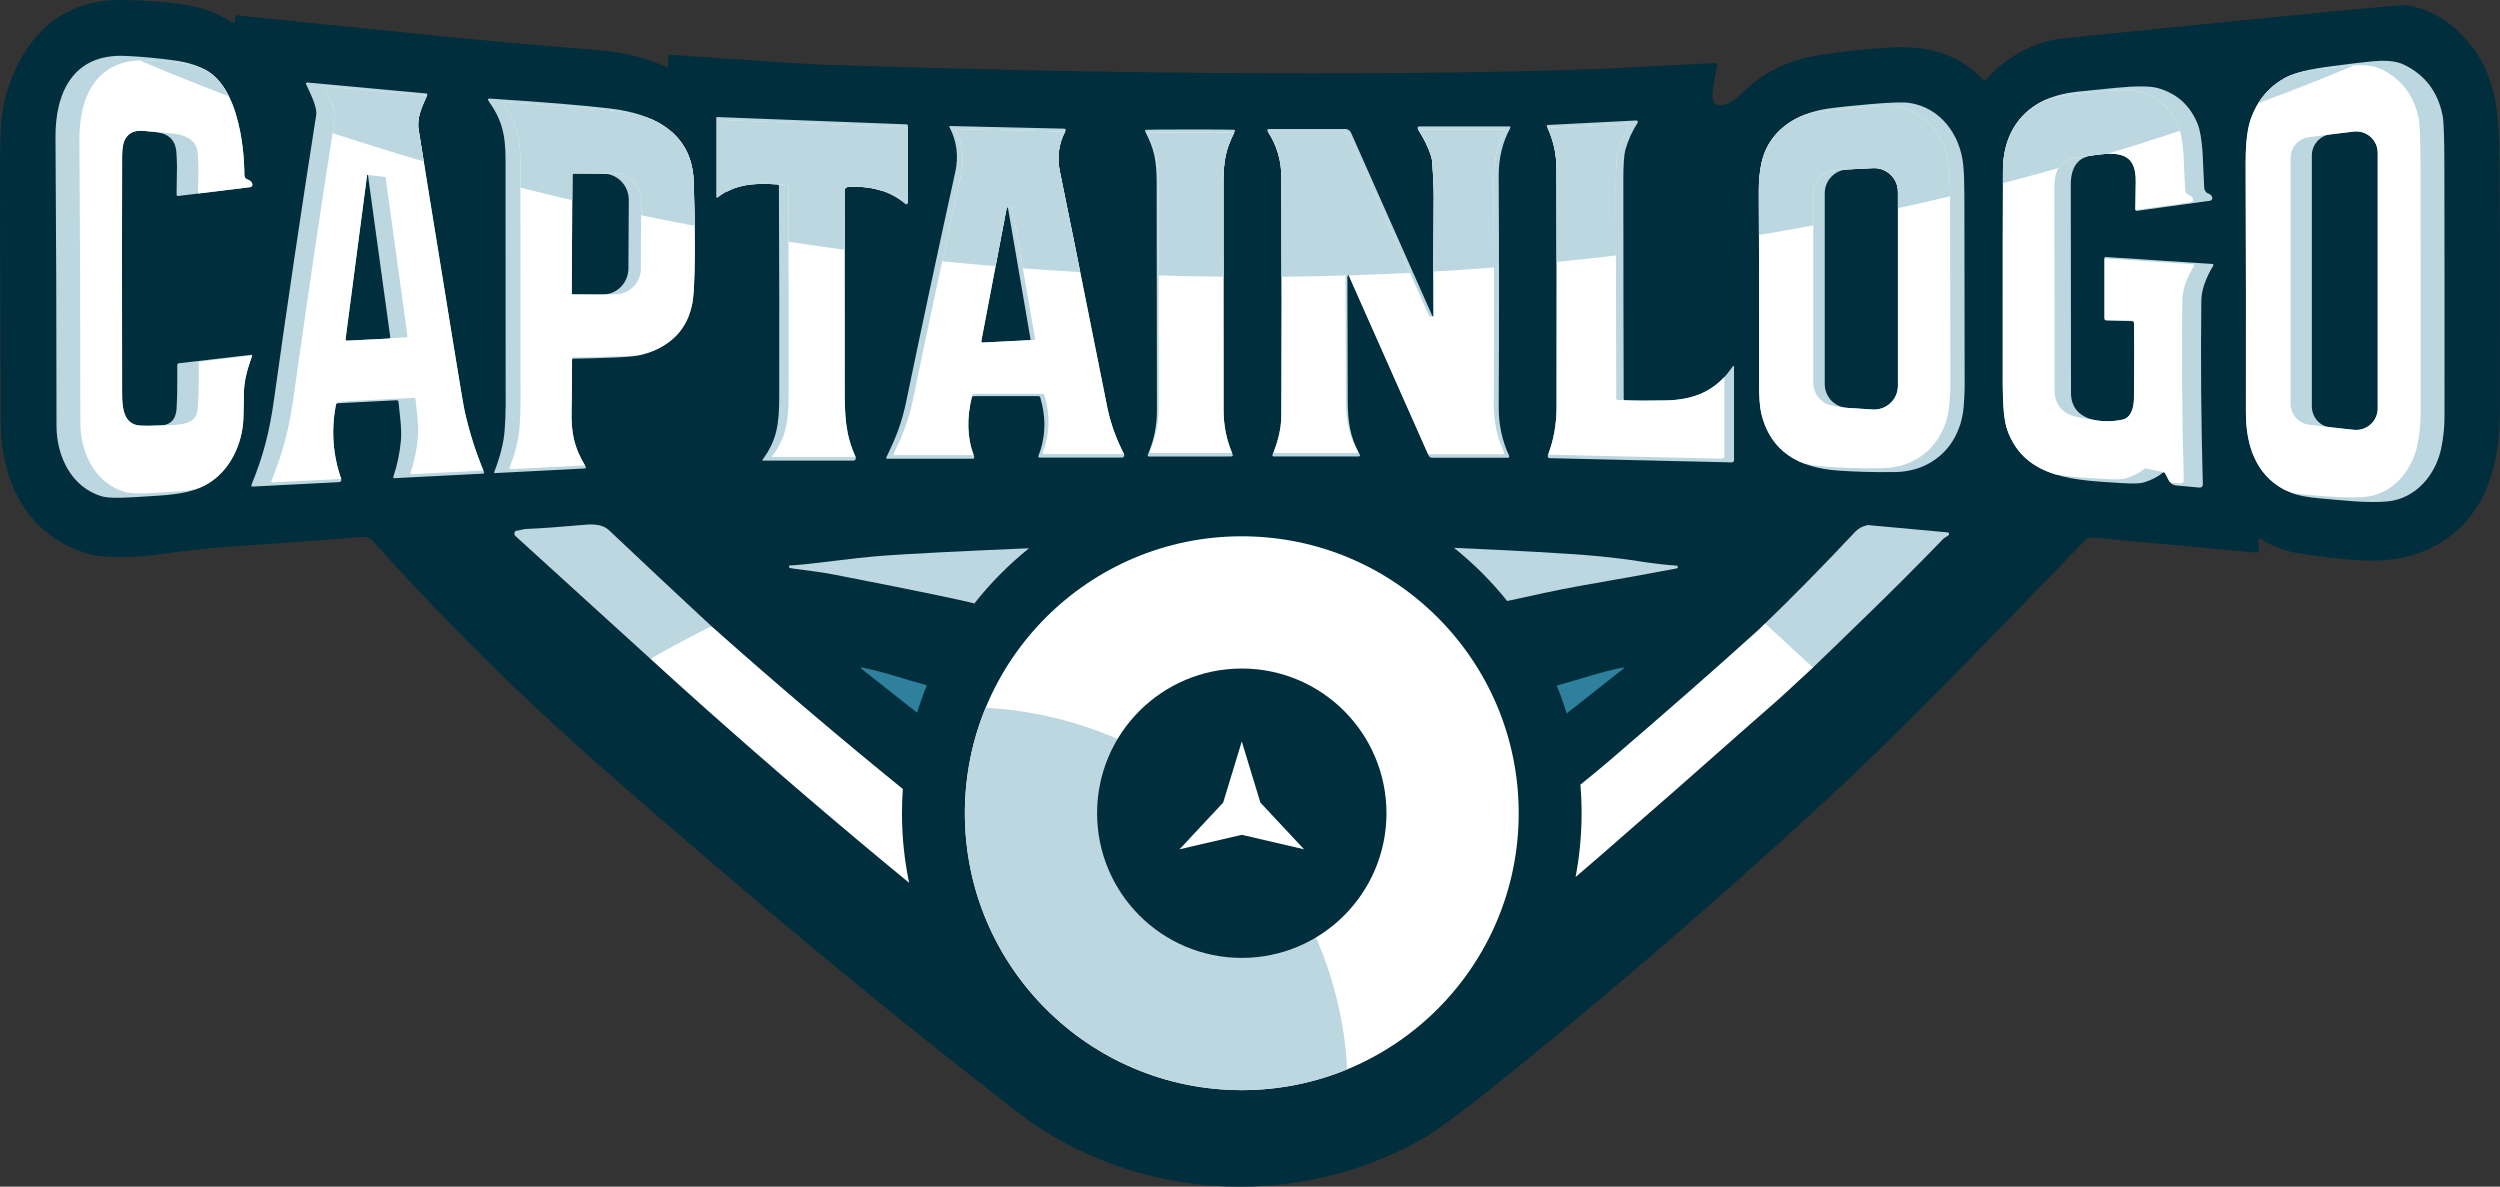 <?xml version="1.0" encoding="UTF-8"?><svg id="a" xmlns="http://www.w3.org/2000/svg" xmlns:xlink="http://www.w3.org/1999/xlink" viewBox="0 0 1293.51 613.98"><rect x="0" y="0" width="1293.51" height="613.98" fill="#333333" stroke="none"/><defs><style>.g{fill:none;}.h{fill:#002e3d;}.i{fill:#fff;}.j{clip-path:url(#e);}.k{clip-path:url(#d);}.l{clip-path:url(#f);}.m{clip-path:url(#c);}.n{clip-path:url(#b);}.o{fill:#bcd7e0;}.p{fill:#2f809c;}</style><clipPath id="b"><circle class="g" cx="3167.86" cy="1629.42" r="550"/></clipPath><clipPath id="c"><path class="g" d="M2851.12,3350.91c-10.71-7.65-22.74-12.75-36.11-15.27-12.16-3.58-25.51-4.87-40.04-3.88-2.22.17-3.95,2.01-3.95,4.23.07,141.36.1,224.19.1,248.51,0,37.54.8,60.13,13.79,88.8h-105.1c-.44,0-.71-.51-.44-.88,17.92-23.96,20.77-44.59,20.84-77.07.17-76.26.07-165.5-.37-264.36,0-.95-.75-1.73-1.73-1.8-3.45-.21-10.95-.64-11.96-.7-23.22-1.39-44.22-1.41-63.99,9.08v-89.15c0-.58.47-1.05,1.05-1.02l227.92,8.76v94.78ZM1953.03,3340.05c24.82-3.02,59.84-7.3,65.6-8.03,5.18-.66,3.69-7.54-2.62-9.64-2.39-.8-4.58-2.35-4.45-7.09.03-1.21,1-102.14-47.49-130.71-5.39-3.18-17.68-7.83-36.16-10.11-13.36-1.64-26.4-2.41-39.02-2.95-64.07-2.68-86.44,45.48-86.03,101,.85,119.09,1.29,238.28,1.26,357.57-.03,37.6,18.29,76.39,56.23,87.52,6.72,1.97,19.58,2.34,38.59,1.15,12.16-.77,23.49-1.3,34.02-2.12,17.56-1.36,27.74-6.51,33.13-9.85,27.7-17.16,43.01-49.61,44.31-82.42.28-7.03.47-19.93.61-32.04.1-12.93,3.53-28.44,10.3-46.52.11-.31.12-.61.08-.89l-65.61,7.64c-1.05.12-1.98,1.2-1.94,2.28.07,6.55,0,17.76,0,18.17.07,13.49-.2,25.36-.85,35.61-.11,1.71-.31,3.31-.6,4.82-1.82,17.84-16.92,19.73-49.21,20.09-10.55.43-18.47.44-23.65.08-20.67-1.45-22.58-22.58-22.61-39.62-.24-139.39-.21-239.81.03-301.28.03-10.46,1.49-17.97,4.4-22.51,8.14-12.74,20.88-9.35,34.21-8.38,1.5.11,2.94.27,4.36.47.18.01.33,0,.52.02,22.64,2.17,52.09.71,52.45,30.65,0,.09,0,.16,0,.25.32,5.17.52,10.66.62,16.44h-.04c-.09,4.6-.25,14.75-.43,30.39ZM2290.21,3614.89c5.9,26.36,13.85,51.53,23.82,75.55l-91.09,4.66c-.85.03-1.49-.75-1.22-1.56,4.99-14.76,8.15-29.97,9.5-45.54,1.26-14.52-2-36.38-3.12-47.65-.1-1.09-1.05-1.93-2.14-1.87l-73.1,3.73h0c-22.82,1.18-24.91,1.03-25.51,5.29h0c-6.11,32.19-3.86,63.38,6.78,93.54l-86.98,4.47c-1.02.03-1.73-.98-1.36-1.93,14.73-36.38,22.23-64.62,28.1-106.67,16.87-120.44,34.24-237.76,52.2-351.97,1.56-9.87-7.19-26.78-12.56-38.42-.48-1.02.34-2.14,1.43-2.04l127.65,11.75c-6.01,13.4-12.93,27.47-10.56,42.67,4.19,26.7,19.08,118.57,44.64,275.65,7.83,48.17,12.33,74.94,13.54,80.31ZM2217.95,3520.47l-27.66-200.88c-.03-.27-.27-.51-.58-.51h0l-22.33-2.63h0c-.31,0-.55.24-.59.52l-27.19,207.23c-.14,1.11.76,2.11,1.87,2.04l53.43-2.74c.36-.03.67-.2.9-.44l20.88-1.07c.78-.07,1.36-.75,1.26-1.53ZM2529.47,3247.24c28.91,13.91,49.4,37.97,50.64,77.45,1.97,63.03,1.94,110.05-.17,141.05-2.37,35.35-19.12,59.68-50.23,73-4.36,1.87-16.29,6.22-31.6,6.68-23.19.69-40.93,1.43-53.28,1.53-.82.03-18.39.29-18.67.31.02.79-.12,50.68-.57,65.95-.85,29.28,3.12,47.91,16.91,70.75l-94.73,4.85c-.68.03-1.15-.64-.92-1.29,5.74-14.63,9.57-28.13,11.57-40.52,2.07-12.93,2.95-34.11,2.58-63.53-.1-7.06-.14-101.81-.14-284.23-.03-31.53-5.16-49.58-21.48-72.46-.75-1.02.07-2.41,1.32-2.34,66.59,4.31,116.59,7.49,149.7,12.29,18.84,2.73,33.53,7.86,39.07,10.53ZM2513.71,3350.17c.07-17.99-14.15-35.32-31.77-35.39,0,0-11.89.03-16.37.01l-37.95-.21c-.56,0-1.01.45-1.04,1l-.76,151.06c0,.55.41,1,.97,1l37.95.17c1.81.01,16.38-.4,16.38-.4,17.65.1,32.04-14.39,32.1-32.41l.48-84.84ZM4477.3,3429.51l-112.3-7.33v75.69c0,.94.41,2.23,1.17,2.24s33.5.69,33.5.69c1.49.04,2.67,1.25,2.7,2.77.45,23.51.42,55.84-.07,95.7-.14,11.7-3.53,24.52-14.68,26.87-7.27,1.54-15.6,2.36-23.81,1.94-6.44-.33-30.27-4.27-35.73-5.76-14.62-3.98-26.19-13.72-26.21-32.94-.03-97.54-.1-183.53-.27-258.03-.03-21.89,8.76-34.04,26.4-36.41,5.08-.68,18.99-2.81,21.31-3.12,29.64-3.98,56.17-6.48,55.23,33.83-.1,5.02-.28,16.52-.48,34.42,0,.26.05.51.14.73,24.72-3.4,63.67-8.76,69.76-9.63,5.16-.74,3.67-7.45-2.61-9.41-2.38-.74-4.17-3.97-4.31-6.86-1.22-27.79-1.93-42.76-2.1-44.9-1.26-15.61-3.16-26.71-5.74-33.29-9.33-23.66-25.96-38.79-49.92-45.37-9.4-2.58-26.34-2.68-50.84-.34-12.88,1.25-23.39,2.15-31.49,3.08-24.67,2.83-35.11,6.61-40.21,9.19-31.21,15.74-49.86,45.37-50.19,86.96-.21,24.41-.31,114.87-.28,271.43,0,27.32,1.87,46.33,5.61,57.07,11.2,32.09,33.85,48.07,60.66,56.51,20.46,3.73,42.16,4.61,62.28,5.93,13.47.85,22.36.64,26.71-.61,9.64-2.85,17.72-6.96,24.2-12.35.32-.27.7-.4,1.08-.4.63-.01,23,4.83,23.5,4.93s.96.41,1.22.9l5.16,9.83c.4.77,1.63,2.12,3.71,2.31,2.08.19,10.87.99,10.87.99,2.21.2,4.11-1.56,4.04-3.8-2.14-75.17-2.75-151.19-1.87-228.06.14-12.66,5.09-27.15,14.87-43.47.47-.82-.07-1.87-1.02-1.93ZM4764.99,3618.24c0,13.2-1.32,26.27-3.94,39.2-6.82,33.6-31.7,63.09-66.59,66.45-25.62,2.48-78.26-3.18-83.01-3.67-4.75-.48-16.28-4.13-18.7-5.4-36.37-18.99-48.81-56.69-48.78-97.44.17-104,.03-209.03-.35-315.13-.07-16.69.8-40.72,6.48-56.48,8.76-24.41,24.17-42.25,46.27-53.47,4.72-2.4,18.77-6.66,25.78-7.61,7.01-.96,40.96-5.19,53.42-6.41,12.42-1.19,27.69-1.36,39.03,4.11,26.3,12.69,42.32,33.84,48.09,63.43,1.36,6.89,2.07,26.68,2.14,59.36.2,83.93.27,188.29.17,313.07ZM4710.72,3288.64c0-16.28-14.2-28.92-30.37-27.01l-56.27,6.99c-13.44,1.56-23.59,12.96-23.59,26.51v310.9c0,13.78,10.49,25.32,24.23,26.57l56.28,6.43c15.93,1.45,29.71-11.08,29.71-27.12v-323.27ZM4169.66,3345.89c.2,123.91.31,202.67.34,236.31,0,4.58-.34,12.08-1.05,22.5-3.19,47.65-36.82,82.16-85.39,82.81-26.84.37-51.08-.31-72.69-2-9.67-.76-18.91-2.24-27.59-4.54-25.71-10.5-44.79-30.14-52.53-63-1.9-8.07-2.87-21.54-2.84-40.41.14-106.52.07-186.45-.24-239.81-.1-13.82,1.11-26.18,3.6-37.16,5.86-25.88,22.5-44.44,44.66-55.84,4.15-2.14,12.83-6.17,24.42-7.83,11.71-1.67,29.32-3.56,52.77-5.57,24.64-2.1,40.55-2.65,47.78-1.59,39.16,5.6,63.73,39.57,67.4,77.38.88,9.06,1.32,21.96,1.36,38.76ZM4103.65,3337.92c0-17.21-14.41-30.92-31.58-30.02l-32.45,1.66c-3.78.19-15.11.83-15.11.83-15.68.78-27.96,13.75-27.96,29.43v239.66c0,13.64,9.32,25.24,22.09,28.52,1.75.45,16.5,2.93,20.53,3.2l32.45,2.11c17.35,1.14,32.03-12.6,32.03-29.99v-245.39ZM3103.12,3609.46c4.07,20.33,11.21,40.39,21.37,60.17h-101.48c-1.09,0-1.83-1.09-1.42-2.07,9.03-23.04,9.77-47.21,2.27-72.49-.31-.98-1.22-1.66-2.27-1.66h-79.99c-1.36,0-8.58-.16-8.63.09,0,0-.95,3.81-1.26,5.16-5.78,24.42-6.15,48.91,2.63,72.4h-100.42c-.78,0-1.29-.82-.95-1.49,11.5-23.93,18.97-41.74,24.88-70.25,19.07-92,39.3-186.62,60.68-283.85,4.31-19.65,1.87-38.28-7.36-55.9-.27-.48.1-1.05.64-1.05l138.25,3.2c-8.35,15.73-10.48,33-6.39,51.83,2.7,12.29,22.51,110.92,59.46,295.92ZM3012.17,3524.29s-28.9-165.85-29.01-166.45c-.11-.6-.86-.54-3.34-.54s-2.93.05-2.99.06c-.32.03-.62.25-.7.64l-32.14,168.72c-.21,1,.62,1.94,1.63,1.87l59.98-3.08c.45-.03,5.86-.34,5.86-.34.44-.03.78-.44.71-.88ZM3263.87,3263.11c-4.62-.27-22.73-.37-54.34-.37-31.8.03-49.96.17-54.43.44-.99.07-1.6,1.12-1.15,2,11.17,21.59,14.19,36.04,14.22,63.33.24,124.35.34,218.63.31,282.83,0,19.11-3.77,37.3-11.27,54.57-.48,1.12.31,2.34,1.49,2.38.41.03,17.45.03,51.14,0,33.7-.03,50.77-.07,51.14-.07.07,0,.12-.05.19-.06-7.09-17-10.67-34.84-10.7-53.56-.14-65.52-.17-161.72-.14-288.61,0-27.1,2.91-41.82,13.54-62.89ZM3605.72,3258.98h-109.03c7.46,11.6,12.95,22.86,16.45,33.85.66,2.04,1.04,4.15,1.21,6.3,1.45,19.32,2.15,35.12,2.04,47.37-.49,69.71-.59,119.34-.31,148.84,0,.62-5.07.55-5.31,0,0,0-.15-.16-.38-.71l-101.17-227.99c-1.22-2.71-3.9-4.48-6.86-4.48h-95.16c-.11,0-.2.03-.3.04,11.09,17.08,16.71,36.2,16.78,57.39.42,111.41.38,211.8-.07,301.21-.07,15.02-3.51,30.81-10.22,47.38h105.51c1.12,0,1.87-1.22,1.29-2.21-12.39-22.26-15.07-41.4-15-69.03.03-5.74-.13-57.25-.44-154.58,0-.54.75-.71.95-.2l1.53,3.44c0-1.12,0-2.22-.01-3.35,0-.55.76-.73.97-.21l101.01,227.7c.18.02.34.08.52.08h94.18c1.15,0,1.9-1.19,1.43-2.24-8.76-18.83-13.1-38.96-13-60.37.51-104.26.47-199.86-.03-286.77-.14-22.03,4.68-41.91,14.49-59.7.44-.78-.14-1.76-1.05-1.76ZM3810.13,3601.77c-21.02.45-38.3.38-51.81-.21-.87-.07-6.99-.27-9.49-.38-.85-.07-1.53-.75-1.53-1.6-.24-63.56-.41-157.14-.44-275.34,0-18.16.85-30.24,2.51-36.25,3.33-11.81,8.38-23.01,15.2-33.56.82-1.25-.13-2.92-1.66-2.85l-102.58,5.25c7.43,16.21,11.21,33.07,11.31,50.62.31,69.33.35,170.35.14,303.01-.03,21.39-3.65,41.37-10.74,59.97l220.12,5.1c1.6.03,2.92-1.26,2.92-2.85v-100.58c-18.7,20.22-42.32,28.95-73.95,29.67Z"/></clipPath><clipPath id="d"><circle class="g" cx="642.5" cy="420.76" r="143.28"/></clipPath><clipPath id="e"><path class="g" d="M469.76,104.58c-4.38-3.13-9.3-5.21-14.77-6.25-4.97-1.46-10.43-1.99-16.37-1.59-.91.07-1.61.82-1.61,1.73.03,57.81.04,91.69.04,101.63,0,15.35.33,24.59,5.64,36.31h-42.98c-.18,0-.29-.21-.18-.36,7.33-9.8,8.49-18.24,8.52-31.52.07-31.19.03-67.68-.15-108.11,0-.39-.31-.71-.71-.74-1.41-.08-4.48-.26-4.89-.29-9.5-.57-18.08-.58-26.17,3.71v-36.46c0-.24.19-.43.43-.42l93.21,3.58v38.76ZM102.48,100.14c10.15-1.24,24.47-2.98,26.83-3.28,2.12-.27,1.51-3.08-1.07-3.94-.98-.33-1.88-.96-1.82-2.9.01-.5.41-41.77-19.42-53.46-2.2-1.3-7.23-3.2-14.79-4.13-5.46-.67-10.8-.99-15.96-1.21-26.2-1.1-35.35,18.6-35.18,41.3.35,48.7.53,97.44.51,146.23-.01,15.38,7.48,31.24,23,35.79,2.75.8,8.01.96,15.78.47,4.97-.32,9.61-.53,13.91-.87,7.18-.56,11.35-2.66,13.55-4.03,11.33-7.02,17.59-20.29,18.12-33.71.11-2.88.19-8.15.25-13.1.04-5.29,1.45-11.63,4.21-19.02.05-.13.05-.25.03-.36l-26.83,3.13c-.43.05-.81.49-.79.93.03,2.68,0,7.26,0,7.43.03,5.52-.08,10.37-.35,14.56-.04.7-.13,1.35-.25,1.97-.75,7.3-6.92,8.07-20.12,8.22-4.31.17-7.55.18-9.67.03-8.46-.59-9.23-9.23-9.25-16.2-.1-57-.08-98.07.01-123.21.01-4.28.61-7.35,1.8-9.21,3.33-5.21,8.54-3.82,13.99-3.43.61.04,1.2.11,1.78.19.07,0,.14,0,.21,0,9.26.89,21.3.29,21.45,12.54,0,.04,0,.07,0,.1.13,2.12.21,4.36.25,6.72h-.02c-.04,1.88-.1,6.03-.18,12.43ZM240.37,212.54c2.41,10.78,5.66,21.07,9.74,30.9l-37.25,1.91c-.35.01-.61-.3-.5-.64,2.04-6.04,3.33-12.26,3.89-18.63.51-5.94-.82-14.88-1.28-19.49-.04-.44-.43-.79-.87-.76l-29.89,1.53h0c-9.33.48-10.19.42-10.43,2.16h0c-2.5,13.16-1.58,25.92,2.77,38.25l-35.57,1.83c-.42.01-.71-.4-.56-.79,6.02-14.88,9.09-26.43,11.49-43.62,6.9-49.26,14-97.23,21.35-143.94.64-4.04-2.94-10.95-5.14-15.71-.19-.42.14-.87.58-.83l52.2,4.81c-2.46,5.48-5.29,11.23-4.32,17.45,1.71,10.92,7.8,48.49,18.25,112.73,3.2,19.7,5.04,30.65,5.54,32.84ZM210.82,173.92l-11.31-82.15c-.01-.11-.11-.21-.24-.21h0l-9.13-1.08h0c-.13,0-.23.1-.24.21l-11.12,84.75c-.06.45.31.86.76.84l21.85-1.12c.15-.01.27-.08.37-.18l8.54-.44c.32-.03.56-.31.51-.62ZM338.22,62.19c11.82,5.69,20.2,15.53,20.71,31.67.81,25.78.79,45.01-.07,57.68-.97,14.46-7.82,24.4-20.54,29.85-1.78.76-6.66,2.54-12.92,2.73-9.48.28-16.74.58-21.79.62-.33.01-7.52.12-7.64.13,0,.32-.05,20.72-.23,26.97-.35,11.97,1.28,19.59,6.92,28.93l-38.74,1.98c-.28.01-.47-.26-.38-.53,2.35-5.98,3.91-11.51,4.73-16.57.85-5.29,1.21-13.95,1.05-25.98-.04-2.89-.06-41.64-.06-116.24-.01-12.89-2.11-20.28-8.79-29.63-.31-.42.03-.99.54-.96,27.23,1.76,47.68,3.06,61.22,5.02,7.7,1.12,13.71,3.21,15.98,4.3ZM331.77,104.28c.03-7.36-5.79-14.45-12.99-14.47,0,0-4.86.01-6.69,0l-15.52-.09c-.23,0-.41.18-.42.41l-.31,61.77c0,.23.17.41.4.41l15.52.07c.74,0,6.7-.16,6.7-.16,7.22.04,13.1-5.89,13.13-13.25l.19-34.7ZM1134.79,136.73l-45.92-3v30.95c0,.38.17.91.48.92s13.7.28,13.7.28c.61.01,1.09.51,1.1,1.13.18,9.62.17,22.83-.03,39.13-.06,4.79-1.44,10.03-6,10.99-2.98.63-6.38.96-9.74.79-2.63-.13-12.38-1.75-14.61-2.35-5.98-1.63-10.71-5.61-10.72-13.47-.01-39.89-.04-75.06-.11-105.52-.01-8.95,3.58-13.92,10.8-14.89,2.08-.28,7.77-1.15,8.71-1.28,12.12-1.63,22.97-2.65,22.59,13.84-.04,2.05-.11,6.76-.2,14.08,0,.11.02.21.06.3,10.11-1.39,26.04-3.58,28.53-3.94,2.11-.3,1.5-3.05-1.07-3.85-.97-.3-1.71-1.62-1.76-2.8-.5-11.37-.79-17.49-.86-18.36-.51-6.38-1.29-10.92-2.35-13.62-3.82-9.67-10.62-15.86-20.42-18.56-3.84-1.05-10.77-1.1-20.79-.14-5.27.51-9.57.88-12.88,1.26-10.09,1.16-14.36,2.7-16.45,3.76-12.76,6.44-20.39,18.55-20.52,35.56-.08,9.98-.13,46.98-.11,111,0,11.17.76,18.95,2.29,23.34,4.58,13.12,13.84,19.66,24.81,23.11,8.37,1.53,17.24,1.88,25.47,2.42,5.51.35,9.15.26,10.92-.25,3.94-1.17,7.24-2.84,9.9-5.05.13-.11.29-.16.44-.16.26,0,9.41,1.97,9.61,2.02s.39.17.5.37l2.11,4.02c.16.31.67.87,1.52.95s4.45.41,4.45.41c.9.08,1.68-.64,1.65-1.55-.87-30.74-1.12-61.83-.76-93.27.06-5.18,2.08-11.1,6.08-17.78.19-.33-.03-.76-.42-.79ZM1252.44,213.91c0,5.4-.54,10.74-1.61,16.03-2.79,13.74-12.96,25.8-27.23,27.18-10.48,1.01-32-1.3-33.95-1.5s-6.66-1.69-7.65-2.21c-14.87-7.77-19.96-23.19-19.95-39.85.07-42.53.01-85.48-.14-128.88-.03-6.83.33-16.65,2.65-23.1,3.58-9.98,9.89-17.28,18.92-21.87,1.93-.98,7.68-2.72,10.54-3.11s16.75-2.12,21.85-2.62c5.08-.49,11.33-.55,15.96,1.68,10.76,5.19,17.31,13.84,19.67,25.94.56,2.82.85,10.91.87,24.27.08,34.32.11,77,.07,128.03ZM1230.25,79.12c0-6.66-5.81-11.83-12.42-11.05l-23.01,2.86c-5.5.64-9.65,5.3-9.65,10.84v127.14c0,5.63,4.29,10.35,9.91,10.87l23.02,2.63c6.51.59,12.15-4.53,12.15-11.09V79.12ZM1008.98,102.53c.08,50.67.12,82.88.14,96.64,0,1.87-.14,4.94-.43,9.2-1.3,19.49-15.06,33.6-34.92,33.86-10.98.15-20.89-.13-29.73-.82-3.96-.31-7.73-.92-11.28-1.85-10.51-4.3-18.32-12.32-21.48-25.76-.78-3.3-1.18-8.81-1.16-16.53.06-43.56.03-76.25-.1-98.07-.04-5.65.45-10.71,1.47-15.2,2.4-10.58,9.2-18.17,18.26-22.84,1.7-.87,5.25-2.52,9.99-3.2,4.79-.68,11.99-1.46,21.58-2.28,10.08-.86,16.58-1.08,19.54-.65,16.02,2.29,26.06,16.18,27.56,31.64.36,3.71.54,8.98.56,15.85ZM981.99,99.27c0-7.04-5.89-12.65-12.92-12.28l-13.27.68c-1.55.08-6.18.34-6.18.34-6.41.32-11.44,5.62-11.44,12.03v98.01c0,5.58,3.81,10.32,9.04,11.66.72.18,6.75,1.2,8.4,1.31l13.27.86c7.1.47,13.1-5.15,13.1-12.26v-100.35ZM572.82,210.31c1.67,8.31,4.58,16.52,8.74,24.61h-41.5c-.44,0-.75-.44-.58-.85,3.69-9.42,4-19.31.93-29.65-.12-.4-.5-.68-.93-.68h-32.71c-.56,0-3.51-.06-3.53.04,0,0-.39,1.56-.52,2.11-2.36,9.99-2.52,20,1.08,29.61h-41.07c-.32,0-.53-.33-.39-.61,4.7-9.79,7.76-17.07,10.17-28.73,7.8-37.63,16.07-76.32,24.81-116.08,1.76-8.04.76-15.66-3.01-22.86-.11-.19.04-.43.26-.43l56.54,1.31c-3.42,6.43-4.29,13.5-2.61,21.2,1.1,5.03,9.21,45.36,24.32,121.02ZM535.62,175.49s-11.82-67.82-11.86-68.07-.35-.22-1.36-.22-1.2.02-1.22.02c-.13.01-.25.1-.29.26l-13.14,69c-.08.41.25.79.67.76l24.53-1.26c.18-.01,2.39-.14,2.39-.14.18-.01.32-.18.29-.36ZM638.56,68.68c-1.89-.11-9.3-.15-22.22-.15-13,.01-20.43.07-22.26.18-.4.03-.65.46-.47.82,4.57,8.83,5.8,14.74,5.82,25.9.1,50.85.14,89.41.12,115.67,0,7.81-1.54,15.25-4.61,22.32-.19.46.12.96.61.97.17.01,7.13.01,20.92,0,13.78-.01,20.76-.03,20.92-.03.03,0,.05-.02.08-.02-2.9-6.95-4.36-14.25-4.38-21.9-.06-26.79-.07-66.14-.06-118.03,0-11.08,1.19-17.1,5.54-25.72ZM778.35,66.99h-44.59c3.05,4.74,5.29,9.35,6.73,13.84.27.84.42,1.7.5,2.58.59,7.9.88,14.36.84,19.37-.2,28.51-.24,48.8-.13,60.87,0,.26-2.07.23-2.17,0,0,0-.06-.07-.16-.29l-41.37-93.24c-.5-1.11-1.6-1.83-2.8-1.83h-38.92s-.08.01-.12.02c4.54,6.98,6.83,14.8,6.86,23.47.17,45.56.16,86.62-.03,123.18-.03,6.14-1.44,12.6-4.18,19.38h43.15c.46,0,.76-.5.53-.9-5.07-9.1-6.16-16.93-6.13-28.23.01-2.35-.06-23.41-.18-63.22,0-.22.31-.29.39-.08l.62,1.41c0-.46,0-.91,0-1.37,0-.23.31-.3.4-.08l41.31,93.12c.07,0,.14.03.21.03h38.51c.47,0,.78-.49.58-.92-3.58-7.7-5.36-15.93-5.32-24.69.21-42.64.19-81.73-.01-117.28-.06-9.01,1.92-17.14,5.93-24.41.18-.32-.06-.72-.43-.72ZM861.95,207.17c-8.6.18-15.66.16-21.19-.08-.35-.03-2.86-.11-3.88-.16-.35-.03-.62-.31-.62-.65-.1-26-.17-64.26-.18-112.6,0-7.43.35-12.37,1.03-14.82,1.36-4.83,3.43-9.41,6.22-13.73.33-.51-.06-1.19-.68-1.17l-41.95,2.15c3.04,6.63,4.58,13.53,4.62,20.7.13,28.35.14,69.66.06,123.92-.01,8.75-1.49,16.92-4.39,24.52l90.02,2.09c.65.01,1.19-.51,1.19-1.17v-41.13c-7.65,8.27-17.31,11.84-30.24,12.14Z"/></clipPath><clipPath id="f"><path class="g" d="M-985.58,397.5c-4.38-3.13-9.3-5.21-14.77-6.25-4.97-1.46-10.43-1.99-16.37-1.59-.91.07-1.61.82-1.61,1.73.03,57.81.04,91.69.04,101.63,0,15.35.33,24.59,5.64,36.31h-42.98c-.18,0-.29-.21-.18-.36,7.33-9.8,8.49-18.24,8.52-31.52.07-31.19.03-67.68-.15-108.11,0-.39-.31-.71-.71-.74-1.41-.08-4.48-.26-4.89-.29-9.5-.57-18.08-.58-26.17,3.71v-36.46c0-.24.19-.43.43-.42l93.21,3.58v38.76ZM-1352.86,393.06c10.15-1.24,24.47-2.98,26.83-3.28,2.12-.27,1.51-3.08-1.07-3.94-.98-.33-1.88-.96-1.82-2.9.01-.5.41-41.77-19.42-53.46-2.2-1.3-7.23-3.2-14.79-4.13-5.46-.67-10.8-.99-15.96-1.21-26.2-1.1-35.35,18.6-35.18,41.3.35,48.7.53,97.44.51,146.23-.01,15.38,7.48,31.24,23,35.79,2.75.8,8.01.96,15.78.47,4.97-.32,9.61-.53,13.91-.87,7.18-.56,11.35-2.66,13.55-4.03,11.33-7.02,17.59-20.29,18.12-33.71.11-2.88.19-8.15.25-13.1.04-5.29,1.45-11.63,4.21-19.02.05-.13.05-.25.03-.36l-26.83,3.13c-.43.05-.81.49-.79.93.03,2.68,0,7.26,0,7.43.03,5.52-.08,10.37-.35,14.56-.04.7-.13,1.35-.25,1.97-.75,7.3-6.92,8.07-20.12,8.22-4.31.17-7.55.18-9.67.03-8.46-.59-9.23-9.23-9.25-16.2-.1-57-.08-98.07.01-123.21.01-4.28.61-7.35,1.8-9.21,3.33-5.21,8.54-3.82,13.99-3.43.61.04,1.2.11,1.78.19.07,0,.14,0,.21,0,9.26.89,21.3.29,21.45,12.54,0,.04,0,.07,0,.1.13,2.12.21,4.36.25,6.72h-.02c-.04,1.88-.1,6.03-.18,12.43ZM-1214.97,505.46c2.41,10.78,5.66,21.07,9.74,30.9l-37.25,1.91c-.35.01-.61-.3-.5-.64,2.04-6.04,3.33-12.26,3.89-18.63.51-5.94-.82-14.88-1.28-19.49-.04-.44-.43-.79-.87-.76l-29.89,1.53h0c-9.33.48-10.19.42-10.43,2.16h0c-2.5,13.16-1.58,25.92,2.77,38.25l-35.57,1.83c-.42.01-.71-.4-.56-.79,6.02-14.88,9.09-26.43,11.49-43.62,6.9-49.26,14-97.23,21.35-143.94.64-4.04-2.94-10.95-5.14-15.71-.19-.42.14-.87.58-.83l52.2,4.81c-2.46,5.48-5.29,11.23-4.32,17.45,1.71,10.92,7.8,48.49,18.25,112.73,3.2,19.7,5.04,30.65,5.54,32.84ZM-1244.52,466.84l-11.31-82.15c-.01-.11-.11-.21-.24-.21h0l-9.13-1.08h0c-.13,0-.23.1-.24.21l-11.12,84.75c-.06.45.31.86.76.84l21.85-1.12c.15-.01.27-.08.37-.18l8.54-.44c.32-.03.56-.31.51-.62ZM-1117.12,355.11c11.82,5.69,20.2,15.53,20.71,31.67.81,25.78.79,45.01-.07,57.68-.97,14.46-7.82,24.4-20.54,29.85-1.78.76-6.66,2.54-12.92,2.73-9.48.28-16.74.58-21.79.62-.33.01-7.52.12-7.64.13,0,.32-.05,20.72-.23,26.97-.35,11.97,1.28,19.59,6.92,28.93l-38.74,1.98c-.28.01-.47-.26-.38-.53,2.35-5.98,3.91-11.51,4.73-16.57.85-5.29,1.21-13.95,1.05-25.98-.04-2.89-.06-41.64-.06-116.24-.01-12.89-2.11-20.28-8.79-29.63-.31-.42.03-.99.54-.96,27.23,1.76,47.68,3.06,61.22,5.02,7.7,1.12,13.71,3.21,15.98,4.3ZM-1123.56,397.2c.03-7.36-5.79-14.45-12.99-14.47,0,0-4.86.01-6.69,0l-15.52-.09c-.23,0-.41.18-.42.41l-.31,61.77c0,.23.17.41.4.41l15.52.07c.74,0,6.7-.16,6.7-.16,7.22.04,13.1-5.89,13.13-13.25l.19-34.7ZM-320.55,429.65l-45.92-3v30.95c0,.38.17.91.48.92s13.7.28,13.7.28c.61.01,1.09.51,1.1,1.13.18,9.62.17,22.83-.03,39.13-.06,4.79-1.44,10.03-6,10.99-2.98.63-6.38.96-9.74.79-2.63-.13-12.38-1.75-14.61-2.35-5.98-1.63-10.71-5.61-10.72-13.47-.01-39.89-.04-75.06-.11-105.52-.01-8.95,3.58-13.92,10.8-14.89,2.08-.28,7.77-1.15,8.71-1.28,12.12-1.63,22.97-2.65,22.59,13.84-.04,2.05-.11,6.76-.2,14.08,0,.11.02.21.06.3,10.11-1.39,26.04-3.58,28.53-3.94,2.11-.3,1.5-3.05-1.07-3.85-.97-.3-1.71-1.62-1.76-2.8-.5-11.37-.79-17.49-.86-18.36-.51-6.38-1.29-10.92-2.35-13.62-3.82-9.67-10.62-15.86-20.42-18.56-3.84-1.05-10.77-1.1-20.79-.14-5.27.51-9.57.88-12.88,1.26-10.09,1.16-14.36,2.7-16.45,3.76-12.76,6.44-20.39,18.55-20.52,35.56-.08,9.98-.13,46.98-.11,111,0,11.17.76,18.95,2.29,23.34,4.58,13.12,13.84,19.66,24.81,23.11,8.37,1.53,17.24,1.88,25.47,2.42,5.51.35,9.15.26,10.92-.25,3.94-1.17,7.24-2.84,9.9-5.05.13-.11.29-.16.44-.16.26,0,9.41,1.97,9.61,2.02s.39.17.5.37l2.11,4.02c.16.31.67.87,1.52.95s4.45.41,4.45.41c.9.08,1.68-.64,1.65-1.55-.87-30.74-1.12-61.83-.76-93.27.06-5.18,2.08-11.1,6.08-17.78.19-.33-.03-.76-.42-.79ZM-202.9,506.83c0,5.4-.54,10.74-1.61,16.03-2.79,13.74-12.96,25.8-27.23,27.18-10.48,1.01-32-1.3-33.95-1.5-1.94-.2-6.66-1.69-7.65-2.21-14.87-7.77-19.96-23.19-19.95-39.85.07-42.53.01-85.48-.14-128.88-.03-6.83.33-16.65,2.65-23.1,3.58-9.98,9.89-17.28,18.92-21.87,1.93-.98,7.68-2.72,10.54-3.11s16.75-2.12,21.85-2.62c5.08-.49,11.33-.55,15.96,1.68,10.76,5.19,17.31,13.84,19.67,25.94.56,2.82.85,10.91.87,24.27.08,34.32.11,77,.07,128.03ZM-225.09,372.04c0-6.66-5.81-11.83-12.42-11.05l-23.01,2.86c-5.5.64-9.65,5.3-9.65,10.84v127.14c0,5.63,4.29,10.35,9.91,10.87l23.02,2.63c6.51.59,12.15-4.53,12.15-11.09v-132.2ZM-446.36,395.45c.08,50.67.12,82.88.14,96.64,0,1.87-.14,4.94-.43,9.2-1.3,19.49-15.06,33.6-34.92,33.86-10.98.15-20.89-.13-29.73-.82-3.96-.31-7.73-.92-11.28-1.85-10.51-4.3-18.32-12.32-21.48-25.76-.78-3.3-1.18-8.81-1.16-16.53.06-43.56.03-76.25-.1-98.07-.04-5.65.45-10.71,1.47-15.2,2.4-10.58,9.2-18.17,18.26-22.84,1.7-.87,5.25-2.52,9.99-3.2,4.79-.68,11.99-1.46,21.58-2.28,10.08-.86,16.58-1.08,19.54-.65,16.02,2.29,26.06,16.18,27.56,31.64.36,3.71.54,8.98.56,15.85ZM-473.35,392.19c0-7.04-5.89-12.65-12.92-12.28l-13.27.68c-1.55.08-6.18.34-6.18.34-6.41.32-11.44,5.62-11.44,12.03v98.01c0,5.58,3.81,10.32,9.04,11.66.72.18,6.75,1.2,8.4,1.31l13.27.86c7.1.47,13.1-5.15,13.1-12.26v-100.35ZM-882.52,503.23c1.67,8.31,4.58,16.52,8.74,24.61h-41.5c-.44,0-.75-.44-.58-.85,3.69-9.42,4-19.31.93-29.65-.12-.4-.5-.68-.93-.68h-32.71c-.56,0-3.51-.06-3.53.04,0,0-.39,1.56-.52,2.11-2.36,9.99-2.52,20,1.08,29.61h-41.07c-.32,0-.53-.33-.39-.61,4.7-9.79,7.76-17.07,10.17-28.73,7.8-37.63,16.07-76.32,24.81-116.08,1.76-8.04.76-15.66-3.01-22.86-.11-.19.04-.43.26-.43l56.54,1.31c-3.42,6.43-4.29,13.5-2.61,21.2,1.1,5.03,9.21,45.36,24.32,121.02ZM-919.72,468.41s-11.82-67.82-11.86-68.07-.35-.22-1.36-.22-1.2.02-1.22.02c-.13.01-.25.1-.29.26l-13.14,69c-.08.41.25.79.67.76l24.53-1.26c.18-.01,2.39-.14,2.39-.14.18-.01.32-.18.29-.36ZM-816.78,361.6c-1.89-.11-9.3-.15-22.22-.15-13,.01-20.43.07-22.26.18-.4.03-.65.46-.47.82,4.57,8.83,5.8,14.74,5.82,25.9.1,50.85.14,89.41.12,115.67,0,7.81-1.54,15.25-4.61,22.32-.19.46.12.96.61.97.17.01,7.13.01,20.92,0,13.78-.01,20.76-.03,20.92-.03.03,0,.05-.02.08-.02-2.9-6.95-4.36-14.25-4.38-21.9-.06-26.79-.07-66.14-.06-118.03,0-11.08,1.19-17.1,5.54-25.72ZM-676.98,359.91h-44.59c3.05,4.74,5.29,9.35,6.73,13.84.27.84.42,1.7.5,2.58.59,7.9.88,14.36.84,19.37-.2,28.51-.24,48.8-.13,60.87,0,.26-2.07.23-2.17,0,0,0-.06-.07-.16-.29l-41.37-93.24c-.5-1.11-1.6-1.83-2.8-1.83h-38.92s-.08.01-.12.02c4.54,6.98,6.83,14.8,6.86,23.47.17,45.56.16,86.62-.03,123.18-.03,6.14-1.44,12.6-4.18,19.38h43.15c.46,0,.76-.5.53-.9-5.07-9.1-6.16-16.93-6.13-28.23.01-2.35-.06-23.41-.18-63.22,0-.22.31-.29.39-.08l.62,1.41c0-.46,0-.91,0-1.37,0-.23.31-.3.4-.08l41.31,93.12c.07,0,.14.03.21.03h38.51c.47,0,.78-.49.58-.92-3.58-7.7-5.36-15.93-5.32-24.69.21-42.64.19-81.73-.01-117.28-.06-9.01,1.92-17.14,5.93-24.41.18-.32-.06-.72-.43-.72ZM-593.39,500.09c-8.6.18-15.66.16-21.19-.08-.35-.03-2.86-.11-3.88-.16-.35-.03-.62-.31-.62-.65-.1-26-.17-64.26-.18-112.6,0-7.43.35-12.37,1.03-14.82,1.36-4.83,3.43-9.41,6.22-13.73.33-.51-.06-1.19-.68-1.17l-41.95,2.15c3.04,6.63,4.58,13.53,4.62,20.7.13,28.35.14,69.66.06,123.92-.01,8.75-1.49,16.92-4.39,24.52l90.02,2.09c.65.01,1.19-.51,1.19-1.17v-41.13c-7.65,8.27-17.31,11.84-30.24,12.14Z"/></clipPath></defs><g class="n"><g class="m"><ellipse class="o" cx="3287.54" cy="1704.36" rx="2616.23" ry="1741.1"/></g></g><path class="h" d="M1293.31,92.03c-.28-27.25.67-50.26-16.4-70.53-8.72-10.36-19.77-17.04-32.26-18.85-3.28-.48-178.8,17.17-181.98,17.86-13.34,2.89-24.87,9.59-34.59,20.13-.72.78-1.94.79-2.68.03-13.38-13.89-29.83-17.26-48.54-16.06-11.42.74-23.09,2-35,3.8-16.81,2.53-30.67,9.48-41.57,20.83-3.64,3.78-15.35,10.28-14.16-1.35.48-4.66,1.3-9.64,2.38-13.97.17-.7-.37-1.36-1.08-1.33,0,0-54.37,2.91-61.41,3.15-122.18,4.2-274.35,1.93-401.17-2.3-9.19-.31-78.05-5.09-78.05-5.09-.64-.04-1.18.48-1.13,1.12l.21,4.3c.03.66-.64,1.11-1.24.84-10.23-4.64-21.39-7.46-33.49-8.48-37.05-3.11-64.83-5.6-83.31-7.46-69.48-7.01-104.55-10.61-105.22-10.8-.43-.11-.84.18-.87.62l-.13,2.38c-.04.72-.84,1.12-1.45.74-7.55-4.75-15.79-7.8-24.71-9.14C85.22.94,74.49.12,63.31,0,41.11-.21,24.29,8.8,12.84,27.06,5.15,39.31,1.01,52.81.43,67.54c-.28,7.02-.43,13.65-.43,19.87.04,44.49.18,88.34.43,131.56.18,30.56,13.45,57.33,43.82,67.17,2.71.87,5.46,1.42,8.26,1.66,10.02.82,19.99.41,31-1.15,12.11-1.72,24.06-2.99,35.82-3.8,6.81-.47,29.51-2.13,68.09-4.98,1.83-.13,3.77.16,5.09,1.63,64.69,71.78,111.54,111.62,168.43,160.59,56.43,48.57,113.47,95.25,171.58,139.97,30.99,21.39,68.58,33.91,109.08,33.91,34.99,0,67.81-9.35,96.07-25.68,3.57-2.06,20.02-14.03,24.77-17.81,60.77-48.33,120.37-99.46,179.14-153.47,46.46-42.69,95.3-94.4,137.29-137.48,1.14-1.17,2.89-1.5,4.53-1.36l84.42,7.77c.54.04.99-.4.96-.94l-.3-5.66c-.03-.54.57-.89,1.02-.6,6.28,4.01,13.11,6.55,20.5,7.65,12.78,1.87,23.44,3.05,31.93,3.55,32.27,1.89,58.62-13.72,67.67-45.98,2.57-9.15,3.86-19.24,3.87-30.29.07-63.65.01-104.21-.17-121.65Z"/><circle class="i" cx="642.5" cy="420.76" r="143.28"/><g class="k"><circle class="o" cx="499.22" cy="564.04" r="198.14"/></g><circle class="h" cx="642.5" cy="420.76" r="74.86"/><polygon class="i" points="642.5 431.94 610.29 439.42 632.87 415.26 642.5 383.63 652.13 415.26 674.71 439.42 642.5 431.94"/><path class="o" d="M368.01,323.92l-22.75,16.91-8.7.07-69.93-63.61c-.85-.77-.5-2.53.52-2.66,1.89-.24,3.49-.86,5.11-.94,7.46-.32,17.01-.99,28.64-2.04,4.38-.39,10.28-1.01,14.27,2.75,17.01,16.09,34.63,32.6,52.84,49.51Z"/><path class="o" d="M929.67,340.59c-4.92-3.41-9.8-6.95-14.63-10.64-1.55-1.18-2.81-2.81-3.76-4.85.1-.17.2-.36.27-.58.09-.24.18-.41.31-.54,16.12-15.58,32.13-31.87,48.06-48.87,1.53-1.63,3.6-2.77,6.21-3.39.16-.06.33-.06.48-.04l41.27,3.8c.62.06.79,1.18.23,1.54l-2.33,1.5s-.09.06-.13.09c-13.95,14.42-27.91,28.37-41.89,41.88-5.76,5.56-22.64,22.05-25.72,24.91-6.84,2.2-5.98-3.15-8.38-4.82Z"/><path class="p" d="M839.87,345.31c-11.77,2.35-22.46,6.17-34.39,9.41,1.91,4.7,3.62,9.5,5.12,14.4,9.62-7.56,19.41-15.27,29.43-23.19.23-.2.1-.69-.17-.62Z"/><path class="p" d="M479.57,354.58c-11.71-3.21-22.26-6.95-33.85-9.27-.27-.07-.4.42-.17.62,9.85,7.79,19.49,15.38,28.95,22.82,1.49-4.82,3.19-9.54,5.07-14.17Z"/><path class="o" d="M502.27,311.77c.64.16,1.26.31,1.89.46,8.3-10.56,17.79-20.14,28.26-28.56-28.85,1.22-61.63,2.72-79.31,4.16-4.78.39-12.19,1.2-22.22,2.45-11.05,1.39-18.44,2.15-22.2,2.3-.24,0-.44.24-.47.56-.03.32.13.62.35.69.57.21,4.5.75,11.8,1.67,3.57.45,7.49,1.09,11.73,1.91,24.07,4.68,41.58,8.18,52.49,10.49,9.49,2,15.39,3.28,17.68,3.86Z"/><path class="o" d="M867.59,292.67c-6.14-.43-12.81-1.2-19.97-2.34-6.28-.99-12.94-1.82-19.93-2.49-17.01-1.63-48.12-3.17-75.37-4.38,10.15,8.13,19.38,17.36,27.51,27.51,12.66-2.71,24.79-5.59,39.11-8.09,20.27-3.54,36.51-6.48,48.7-8.8.27-.06.47-.37.47-.73-.01-.36-.24-.66-.51-.67Z"/><path class="i" d="M466.68,420.76c0-4.21.16-8.39.45-12.53-15.69-12.75-31.33-25.72-46.92-38.94-17.75-15.06-35.15-30.19-52.19-45.37,0,0-21.43,11.05-31.46,16.98,4.61,4.25,21.17,19.22,27.6,24.93,36.21,32.22,71.62,62.52,106.22,90.94-2.42-11.63-3.7-23.67-3.7-36.02Z"/><path class="i" d="M913.28,322.61c-1.41,1.37-3.36,3.21-3.93,3.71-21.97,19.87-47.48,42.24-76.52,67.15-4.35,3.72-9.41,7.9-15.13,12.51.41,4.88.62,9.8.62,14.78,0,11.29-1.08,22.32-3.11,33.01,4.29-3.67,8.57-7.34,12.82-11.04,26.15-22.69,52.19-45.56,78.17-68.61,5.52-4.89,11.63-10.05,17.75-15.68,2.23-2.06,7.94-7.29,14.1-13.04-5.42-4.89-22.25-20.57-24.77-22.8Z"/><path class="o" d="M1264.73,84.68c-.03-13.64-.33-21.89-.89-24.77-2.41-12.35-9.09-21.17-20.07-26.47-4.73-2.28-11.1-2.21-16.29-1.71-5.2.51-12.62,1.4-22.29,2.68-10.15,1.35-17.39,3.12-21.71,5.31-9.04,4.59-15.34,11.88-18.92,21.87-2.32,6.44-2.68,16.27-2.65,23.1.16,43.39.21,86.35.14,128.88-.01,17.77,5.78,34.13,23.06,41.3,3.47,1.43,8.67,2.45,15.62,3.03,10.69.88,23.95,2.56,34.64,1.53,14.56-1.4,24.94-13.71,27.79-27.73,1.09-5.4,1.64-10.85,1.64-16.36.04-52.07.01-95.62-.07-130.65ZM1230.25,211.32c0,6.56-5.64,11.68-12.15,11.09l-11.83-1.09c-5.74-.52-10.11-5.34-10.11-11.09V80.49c0-5.65,4.23-10.41,9.84-11.06l11.83-1.36c6.61-.78,12.42,4.39,12.42,11.05v132.2ZM240.37,212.54c-.5-2.2-2.34-13.14-5.54-32.84-10.45-64.24-16.54-101.81-18.25-112.73-.99-6.36,2-12.24,4.49-17.83.16-.34-.07-.75-.45-.78l-61.68-5.68c-.45-.04-.79.43-.59.85,2.24,4.86,5.89,11.91,5.24,16.03-7.49,47.66-14.74,96.61-21.78,146.88-2.45,17.55-5.58,29.33-11.73,44.51-.16.4.14.82.57.81l44.91-2.31c.76-.03,1.29-.81,1.03-1.53-4.39-12.38-5.32-25.18-2.82-38.39.08-.5.5-.85.99-.88l30.5-1.56c.45-.03.85.33.89.78.47,4.7,1.83,13.82,1.3,19.88-.57,6.5-1.88,12.84-3.97,19.01-.11.34.16.67.51.65l45.93-2.35c.4-.01.67-.44.51-.81-4.23-10.07-7.59-20.63-10.07-31.71ZM201.4,175.16l-21.85,1.12c-.45.03-.82-.38-.76-.84l11.12-84.75c.01-.11.11-.21.24-.21s.23.1.24.21l11.54,83.83c.04.33-.2.61-.52.64ZM1145.18,137.38c-4.08,6.81-6.15,12.86-6.2,18.14-.37,32.08-.11,63.8.78,95.17.03.93-.76,1.67-1.69,1.59l-12.24-1.12c-1.52-.14-2.85-1.05-3.55-2.39l-2.11-4.02c-.21-.4-.75-.51-1.1-.21-2.71,2.25-6.08,3.97-10.1,5.15-1.81.52-5.52.61-11.15.26-22.69-1.49-50.2-1.6-59.3-27.64-1.53-4.39-2.29-12.17-2.29-23.34-.01-64.03.03-101.02.11-111,.18-23.54,14.71-37.71,37.36-40.42,1.57-.18,8.72-.91,21.46-2.14,10.22-.98,17.29-.93,21.21.14,10,2.75,16.94,9.06,20.83,18.93,1.08,2.75,1.87,7.38,2.39,13.89.07.89.37,7.14.88,18.74.06,1.2.81,2.55,1.8,2.86,2.62.82,3.24,3.62,1.09,3.93-3.76.54-37.68,5.2-37.68,5.2-.45.06-.85-.3-.84-.75.09-7.32.16-12.02.2-14.08.38-16.48-10.47-15.46-22.59-13.84-7.36.99-11.03,6.06-11.02,15.2.07,31.09.1,66.97.11,107.67.01,14.6,16,16.09,26.57,13.85,4.56-.96,5.95-6.2,6-10.99.2-16.3.21-29.26.03-38.88-.01-.62-.5-1.12-1.1-1.13l-13.04-.3c-.64-.01-1.13-.52-1.13-1.16v-31.21c0-.3.25-.54.55-.51l55.33,3.61c.4.03.62.47.42.81ZM315.62,56.12c-13.86-1.63-34.68-3.33-62.47-5.13-.52-.03-.86.55-.55.98,6.81,9.55,8.95,17.08,8.96,30.24,0,76.12.01,115.66.06,118.61.16,12.28-.21,21.12-1.08,26.51-.84,5.17-2.44,10.81-4.83,16.91-.1.27.1.55.38.54l46.47-2.38c.47-.03.74-.54.5-.93-5.98-9.66-7.68-17.35-7.32-29.61.18-6.25.25-14.79.24-25.63,0-.34.28-.62.62-.64,5.15-.04,12.56-.26,22.23-.64,6.6-.26,11.19-.76,13.78-1.52,16.39-4.77,25.14-15.39,26.24-31.88.86-12.68.88-31.91.07-57.68-.79-25.29-20.9-35.12-43.31-37.74ZM325.15,138.87c-.03,7.52-6.03,13.57-13.4,13.53l-15.52-.07c-.23,0-.4-.18-.4-.41l.31-61.77c.01-.23.2-.41.42-.41l15.52.09c7.35.03,13.28,6.15,13.26,13.65l-.2,35.41ZM1015.81,85.5c-1.53-15.78-11.78-29.95-28.13-32.29-3.02-.44-9.66-.21-19.94.67-9.79.84-17.14,1.61-22.02,2.32-16.58,2.42-30.56,11.61-34.23,27.8-1.02,4.49-1.52,9.54-1.47,15.2.13,21.82.16,54.51.1,98.07-.01,7.72.38,13.23,1.16,16.53,4.73,20.08,19.81,28.1,38.83,29.6,9.02.71,19.13.99,30.34.84,20.27-.27,34.3-14.67,35.63-34.56.3-4.35.44-7.48.44-9.39-.01-14.03-.06-46.91-.14-98.61-.01-7.01-.2-12.39-.57-16.17ZM981.99,199.62c0,7.11-6,12.73-13.1,12.26l-13.27-.86c-6.46-.42-11.49-5.79-11.49-12.26v-98.81c0-6.54,5.13-11.95,11.67-12.28l13.27-.68c7.02-.37,12.92,5.24,12.92,12.28v100.35ZM437,98.48c.03,57.81.04,91.69.04,101.63,0,15.39.33,24.64,5.68,36.41.38.84-.23,1.78-1.15,1.78h-46.92c-.18,0-.3-.21-.18-.37,7.48-10,8.67-18.61,8.7-32.16.07-31.82.03-68.36-.16-109.61,0-.4-.31-.72-.72-.75-11.39-.68-21.47-.58-30.94,6.8-.31.23-.75.01-.75-.37v-40.84c0-.24.2-.44.44-.43l98,3.77c.4.01.72.35.72.75v39.84c0,.68-.79,1.05-1.32.61-8-6.67-17.94-9.59-29.83-8.78-.91.07-1.61.82-1.61,1.73ZM897.2,189.67v48.38c0,.67-.55,1.2-1.22,1.19l-94.15-2.18c-.75-.01-1.25-.76-.98-1.46,2.99-7.7,4.5-15.99,4.52-24.87.08-54.26.07-95.57-.06-123.92-.04-7.48-1.7-14.66-5-21.54-.13-.27.06-.58.35-.59l45.97-2.35c.64-.03,1.03.67.69,1.19-2.85,4.4-4.96,9.08-6.34,14.01-.69,2.51-1.05,7.55-1.05,15.13.01,49.33.09,87.25.18,113.78,0,.35.28.64.64.67,5.52.24,12.59.27,21.19.09,15.54-.35,26.36-5.41,34.63-17.69.18-.28.62-.16.62.18ZM572.82,210.31c-15.11-75.65-23.21-115.99-24.32-121.02-1.71-7.89-.76-15.11,2.86-21.67.25-.47-.07-1.03-.61-1.05l-59.28-1.37c-.23,0-.38.24-.27.44,3.85,7.35,4.87,15.13,3.07,23.33-8.92,40.57-17.36,80.06-25.32,118.45-2.46,11.9-5.58,19.33-10.38,29.32-.14.28.07.62.4.62h44.33c.58,0,.98-.59.76-1.13-3.88-9.83-3.77-20.1-1.35-30.34.13-.55.62-.93,1.19-.93h33.38c.44,0,.82.28.95.69,3.13,10.55,2.82,20.63-.95,30.25-.17.41.14.86.59.86h42.63c.92,0,1.52-.96,1.09-1.77-4.18-8.11-7.11-16.34-8.78-24.68ZM532.93,175.98l-24.53,1.26c-.41.03-.75-.35-.67-.76l13.14-69c.07-.35.58-.35.64,0l11.71,68.13c.03.18-.11.35-.3.37ZM781.48,66.14c-4.09,7.42-6.1,15.72-6.05,24.91.21,36.27.23,76.16.01,119.67-.04,8.94,1.77,17.33,5.42,25.19.2.44-.11.93-.6.93h-39.3c-.76,0-1.46-.45-1.77-1.15l-41.64-93.85c-.09-.21-.4-.14-.4.09.13,40.62.2,62.11.18,64.51-.03,11.53,1.09,19.52,6.26,28.81.24.41-.07.92-.54.92h-44.1c-.44,0-.74-.45-.57-.85,3.02-7.14,4.55-13.92,4.57-20.36.18-36.57.2-77.62.03-123.18-.03-8.85-2.41-16.82-7.14-23.92-.31-.48.03-1.12.59-1.12h39.71c1.23,0,2.35.74,2.86,1.87l42.22,95.14c.1.23.44.16.44-.1-.11-12.07-.07-32.36.13-60.87.04-5.01-.24-11.47-.84-19.37-.07-.88-.23-1.74-.5-2.58-1.46-4.58-3.75-9.26-6.88-14.09-.37-.57.04-1.33.72-1.33h46.71c.38,0,.62.41.44.74ZM638.91,67.97c-4.65,9.01-5.89,15.04-5.89,26.43-.01,51.89,0,91.23.06,118.03.01,7.97,1.59,15.56,4.73,22.77.2.45-.13.98-.62.99-.16,0-7.28.01-21.34.03-14.06.01-21.17.01-21.34,0-.5-.01-.82-.52-.62-.99,3.13-7.21,4.7-14.8,4.7-22.77.01-26.79-.03-66.14-.13-118.03-.01-11.39-1.27-17.42-5.93-26.43-.18-.37.07-.81.48-.84,1.87-.11,9.45-.17,22.72-.18,13.27,0,20.85.04,22.72.16.41.01.67.47.48.84ZM130.41,184.29c-2.77,7.39-4.17,13.74-4.21,19.02-.05,4.95-.13,10.23-.25,13.1-.64,16.03-9.45,31.85-25.31,37.05-8.57,2.8-19.12,3-31.84,3.81-7.93.5-13.3.34-16.1-.48-15.83-4.65-23.48-20.83-23.47-36.52.01-49.78-.17-99.52-.52-149.21-.17-23.17,9.16-43.26,35.9-42.15,8.23.35,16.85,1.15,25.85,2.38,6.59.89,12.09,2.65,16.54,5.27,19.83,11.69,19.43,52.96,19.42,53.46-.05,1.94.84,2.57,1.82,2.9,2.58.86,3.19,3.67,1.07,3.94-3.71.47-37.13,4.54-37.13,4.54-.45.05-.84-.31-.82-.77.08-7.32.15-12.02.2-14.07h.02c-.05-2.65-.14-5.16-.3-7.51-.52-7.82-5.28-10.38-12.29-10.89-5.45-.4-10.66-1.78-13.99,3.43-1.19,1.86-1.78,4.93-1.8,9.21-.1,25.14-.11,66.21-.01,123.21.01,6.97.79,15.61,9.25,16.2,2.27.16,5.79.14,10.56-.07,5.23-.21,8.02-3.16,8.37-8.81.27-4.28.38-9.23.35-14.86,0-.17.03-4.85,0-7.58-.01-.45.37-.9.81-.95l37.59-4.38c.27-.03.42.38.29.75Z"/><path class="i" d="M469.76,65.82l-93.21-3.58c-.24-.01-.43.18-.43.42v36.46c8.09-4.29,16.67-4.28,26.17-3.71.41.03,3.48.2,4.89.29.4.03.71.35.71.74.18,40.43.22,76.93.15,108.11-.03,13.28-1.19,21.72-8.52,31.52-.11.15,0,.36.18.36h42.98c-5.31-11.72-5.64-20.96-5.64-36.31,0-9.94-.01-43.82-.04-101.63,0-.91.71-1.66,1.61-1.73,5.94-.4,11.4.12,16.37,1.59,5.47,1.03,10.39,3.12,14.77,6.25v-38.76Z"/><path class="i" d="M102.48,100.14c10.15-1.24,24.47-2.98,26.83-3.28,2.12-.27,1.51-3.08-1.07-3.94-.98-.33-1.88-.96-1.82-2.9.01-.5.41-41.77-19.42-53.46-2.2-1.3-7.23-3.2-14.79-4.13-5.46-.67-10.8-.99-15.96-1.21-26.2-1.1-35.35,18.6-35.18,41.3.35,48.7.53,97.44.51,146.23-.01,15.38,7.48,31.24,23,35.79,2.75.8,8.01.96,15.78.47,4.97-.32,9.61-.53,13.91-.87,7.18-.56,11.35-2.66,13.55-4.03,11.33-7.02,17.59-20.29,18.12-33.71.11-2.88.19-8.15.25-13.1.04-5.29,1.45-11.63,4.21-19.02.05-.13.05-.25.03-.36l-26.83,3.13c-.43.05-.81.49-.79.93.03,2.68,0,7.26,0,7.43.03,5.52-.08,10.37-.35,14.56-.04.7-.13,1.35-.25,1.97-.75,7.3-6.92,8.07-20.12,8.22-4.31.17-7.55.18-9.67.03-8.46-.59-9.23-9.23-9.25-16.2-.1-57-.08-98.07.01-123.21.01-4.28.61-7.35,1.8-9.21,3.33-5.21,8.54-3.82,13.99-3.43.61.04,1.2.11,1.78.19.07,0,.14,0,.21,0,9.26.89,21.3.29,21.45,12.54,0,.04,0,.07,0,.1.13,2.12.21,4.36.25,6.72h-.02c-.04,1.88-.1,6.03-.18,12.43Z"/><path class="i" d="M234.84,179.7c-10.45-64.24-16.54-101.81-18.25-112.73-.97-6.21,1.86-11.97,4.32-17.45l-52.2-4.81c-.44-.04-.78.42-.58.83,2.19,4.76,5.77,11.67,5.14,15.71-7.34,46.7-14.45,94.68-21.35,143.94-2.4,17.2-5.47,28.74-11.49,43.62-.15.39.14.81.56.79l35.57-1.83c-4.35-12.33-5.27-25.09-2.77-38.25h0c.24-1.74,1.1-1.68,10.43-2.16h0l29.89-1.53c.44-.03.83.32.87.76.46,4.61,1.79,13.55,1.28,19.49-.56,6.37-1.85,12.59-3.89,18.63-.11.33.15.65.5.64l37.25-1.91c-4.08-9.83-7.33-20.12-9.74-30.9-.5-2.2-2.34-13.14-5.54-32.84ZM210.31,174.55l-8.54.44c-.09.1-.22.17-.37.18l-21.85,1.12c-.45.03-.82-.38-.76-.84l11.12-84.75c.01-.11.11-.21.24-.21h0l9.13,1.08h0c.12,0,.22.1.24.21l11.31,82.15c.04.32-.19.6-.51.62Z"/><path class="i" d="M322.24,57.88c-13.54-1.96-33.99-3.26-61.22-5.02-.51-.03-.85.54-.54.96,6.68,9.35,8.77,16.74,8.79,29.63,0,74.6.01,113.35.06,116.24.15,12.03-.21,20.69-1.05,25.98-.82,5.07-2.39,10.59-4.73,16.57-.1.26.1.54.38.53l38.74-1.98c-5.64-9.34-7.26-16.96-6.92-28.93.18-6.25.24-26.65.23-26.97.11,0,7.3-.11,7.64-.13,5.05-.04,12.31-.34,21.79-.62,6.26-.19,11.14-1.97,12.92-2.73,12.72-5.45,19.57-15.39,20.54-29.85.86-12.68.88-31.91.07-57.68-.51-16.15-8.89-25.98-20.71-31.67-2.27-1.09-8.27-3.19-15.98-4.3ZM331.58,138.97c-.03,7.37-5.91,13.3-13.13,13.25,0,0-5.96.17-6.7.16l-15.52-.07c-.23,0-.4-.18-.4-.41l.31-61.77c.01-.23.2-.41.42-.41l15.52.09c1.83,0,6.69,0,6.69,0,7.2.03,13.02,7.12,12.99,14.47l-.19,34.7Z"/><path class="i" d="M1134.79,136.73l-45.92-3v30.95c0,.38.17.91.48.92s13.7.28,13.7.28c.61.01,1.09.51,1.1,1.13.18,9.62.17,22.83-.03,39.13-.06,4.79-1.44,10.03-6,10.99-2.98.63-6.38.96-9.74.79-2.63-.13-12.38-1.75-14.61-2.35-5.98-1.63-10.71-5.61-10.72-13.47-.01-39.89-.04-75.06-.11-105.52-.01-8.95,3.58-13.92,10.8-14.89,2.08-.28,7.77-1.15,8.71-1.28,12.12-1.63,22.97-2.65,22.59,13.84-.04,2.05-.11,6.76-.2,14.08,0,.11.02.21.06.3,10.11-1.39,26.04-3.58,28.53-3.94,2.11-.3,1.5-3.05-1.07-3.85-.97-.3-1.71-1.62-1.76-2.8-.5-11.37-.79-17.49-.86-18.36-.51-6.38-1.29-10.92-2.35-13.62-3.82-9.67-10.62-15.86-20.42-18.56-3.84-1.05-10.77-1.1-20.79-.14-5.27.51-9.57.88-12.88,1.26-10.09,1.16-14.36,2.7-16.45,3.76-12.76,6.44-20.39,18.55-20.52,35.56-.08,9.98-.13,46.98-.11,111,0,11.17.76,18.95,2.29,23.34,4.58,13.12,13.84,19.66,24.81,23.11,8.37,1.53,17.24,1.88,25.47,2.42,5.51.35,9.15.26,10.92-.25,3.94-1.17,7.24-2.84,9.9-5.05.13-.11.29-.16.44-.16.26,0,9.41,1.97,9.61,2.02s.39.17.5.37l2.11,4.02c.16.31.67.87,1.52.95s4.45.41,4.45.41c.9.08,1.68-.64,1.65-1.55-.87-30.74-1.12-61.83-.76-93.27.06-5.18,2.08-11.1,6.08-17.78.19-.33-.03-.76-.42-.79Z"/><path class="i" d="M1252.37,85.87c-.03-13.37-.32-21.46-.87-24.27-2.36-12.1-8.91-20.75-19.67-25.94-4.64-2.23-10.88-2.17-15.96-1.68-5.09.5-18.98,2.23-21.85,2.62s-8.61,2.13-10.54,3.11c-9.04,4.59-15.34,11.88-18.92,21.87-2.32,6.44-2.68,16.27-2.65,23.1.16,43.39.21,86.35.14,128.88-.01,16.66,5.08,32.08,19.95,39.85.99.52,5.7,2.01,7.65,2.21s23.47,2.51,33.95,1.5c14.27-1.37,24.44-13.43,27.23-27.18,1.07-5.29,1.61-10.63,1.61-16.03.04-51.03.01-93.71-.07-128.03ZM1230.25,211.32c0,6.56-5.64,11.68-12.15,11.09l-23.02-2.63c-5.62-.51-9.91-5.23-9.91-10.87v-127.14c0-5.54,4.15-10.2,9.65-10.84l23.01-2.86c6.61-.78,12.42,4.39,12.42,11.05v132.2Z"/><path class="i" d="M1008.42,86.68c-1.5-15.46-11.55-29.35-27.56-31.64-2.96-.43-9.47-.21-19.54.65-9.59.82-16.79,1.59-21.58,2.28-4.74.68-8.29,2.33-9.99,3.2-9.06,4.66-15.86,12.26-18.26,22.84-1.02,4.49-1.52,9.54-1.47,15.2.13,21.82.16,54.51.1,98.07-.01,7.72.38,13.23,1.16,16.53,3.17,13.44,10.97,21.47,21.48,25.76,3.55.94,7.33,1.54,11.28,1.85,8.84.69,18.75.97,29.73.82,19.86-.26,33.61-14.38,34.92-33.86.29-4.26.43-7.33.43-9.2-.01-13.75-.06-45.97-.14-96.64-.01-6.87-.19-12.14-.56-15.85ZM981.99,199.62c0,7.11-6,12.73-13.1,12.26l-13.27-.86c-1.65-.11-7.68-1.12-8.4-1.31-5.22-1.34-9.04-6.09-9.04-11.66v-98.01c0-6.41,5.02-11.71,11.44-12.03,0,0,4.63-.26,6.18-.34l13.27-.68c7.02-.37,12.92,5.24,12.92,12.28v100.35Z"/><path class="i" d="M548.5,89.3c-1.67-7.7-.8-14.77,2.61-21.2l-56.54-1.31c-.22,0-.37.24-.26.43,3.78,7.2,4.77,14.82,3.01,22.86-8.74,39.76-17.02,78.46-24.81,116.08-2.42,11.66-5.47,18.94-10.17,28.73-.14.28.07.61.39.61h41.07c-3.59-9.61-3.44-19.62-1.08-29.61.13-.55.52-2.11.52-2.11.02-.1,2.97-.04,3.53-.04h32.71c.43,0,.8.28.93.68,3.07,10.34,2.76,20.22-.93,29.65-.17.4.14.85.58.85h41.5c-4.16-8.09-7.08-16.29-8.74-24.61-15.11-75.65-23.21-115.99-24.32-121.02ZM535.33,175.85s-2.21.12-2.39.14l-24.53,1.26c-.41.03-.75-.35-.67-.76l13.14-69c.03-.16.16-.25.29-.26.02,0,.21-.02,1.22-.02s1.32-.03,1.36.22,11.86,68.07,11.86,68.07c.03.18-.11.35-.29.36Z"/><path class="i" d="M638.56,68.68c-1.89-.11-9.3-.15-22.22-.15-13,.01-20.43.07-22.26.18-.4.03-.65.46-.47.82,4.57,8.83,5.8,14.74,5.82,25.9.1,50.85.14,89.41.12,115.67,0,7.81-1.54,15.25-4.61,22.32-.19.46.12.96.61.97.17.01,7.13.01,20.92,0,13.78-.01,20.76-.03,20.92-.03.03,0,.05-.02.08-.02-2.9-6.95-4.36-14.25-4.38-21.9-.06-26.79-.07-66.14-.06-118.03,0-11.08,1.19-17.1,5.54-25.72Z"/><path class="i" d="M778.35,66.99h-44.59c3.05,4.74,5.29,9.35,6.73,13.84.27.84.42,1.7.5,2.58.59,7.9.88,14.36.84,19.37-.2,28.51-.24,48.8-.13,60.87,0,.26-2.07.23-2.17,0,0,0-.06-.07-.16-.29l-41.37-93.24c-.5-1.11-1.6-1.83-2.8-1.83h-38.92s-.08.01-.12.02c4.54,6.98,6.83,14.8,6.86,23.47.17,45.56.16,86.62-.03,123.18-.03,6.14-1.44,12.6-4.18,19.38h43.15c.46,0,.76-.5.53-.9-5.07-9.1-6.16-16.93-6.13-28.23.01-2.35-.06-23.41-.18-63.22,0-.22.31-.29.39-.08l.62,1.41c0-.46,0-.91,0-1.37,0-.23.31-.3.4-.08l41.31,93.12c.07,0,.14.03.21.03h38.51c.47,0,.78-.49.58-.92-3.58-7.7-5.36-15.93-5.32-24.69.21-42.64.19-81.73-.01-117.28-.06-9.01,1.92-17.14,5.93-24.41.18-.32-.06-.72-.43-.72Z"/><path class="i" d="M861.95,207.17c-8.6.18-15.66.16-21.19-.08-.35-.03-2.86-.11-3.88-.16-.35-.03-.62-.31-.62-.65-.1-26-.17-64.26-.18-112.6,0-7.43.35-12.37,1.03-14.82,1.36-4.83,3.43-9.41,6.22-13.73.33-.51-.06-1.19-.68-1.17l-41.95,2.15c3.04,6.63,4.58,13.53,4.62,20.7.13,28.35.14,69.66.06,123.92-.01,8.75-1.49,16.92-4.39,24.52l90.02,2.09c.65.01,1.19-.51,1.19-1.17v-41.13c-7.65,8.27-17.31,11.84-30.24,12.14Z"/><g class="j"><ellipse class="o" cx="648.23" cy="-568.78" rx="1069.92" ry="712.03"/></g><g class="l"><ellipse class="o" cx="-807.11" cy="-275.86" rx="1069.92" ry="712.03"/></g></svg>